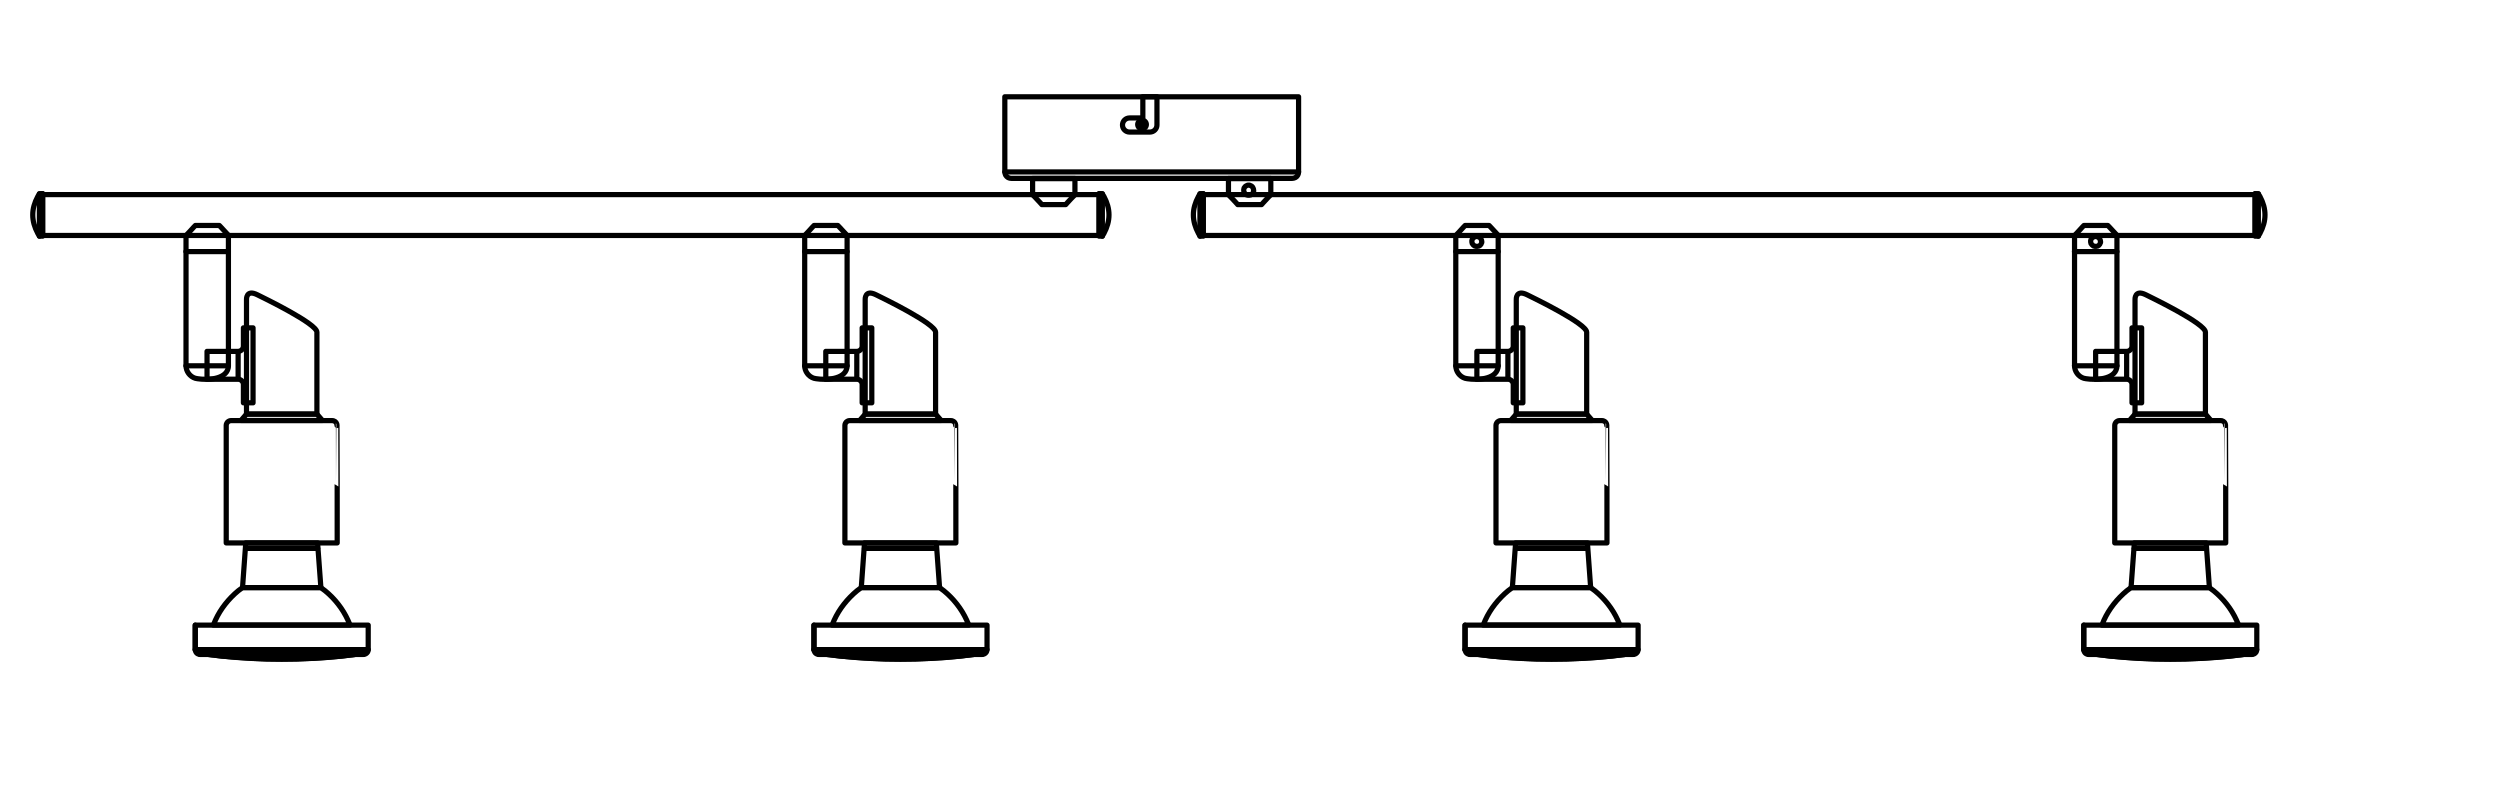 <?xml version="1.0" encoding="iso-8859-1"?>
<!-- Generator: Adobe Illustrator 26.5.3, SVG Export Plug-In . SVG Version: 6.00 Build 0)  -->
<svg version="1.1" xmlns="http://www.w3.org/2000/svg" xmlns:xlink="http://www.w3.org/1999/xlink" x="0px" y="0px"
	 viewBox="0 0 340.16 107.72" style="enable-background:new 0 0 340.16 107.72;" xml:space="preserve">
<g id="Grids">
</g>
<g id="mn_x5F_k">
</g>
<g id="PG">
</g>
<g id="Vordergrund">
</g>
<g id="&#x56FE;&#x5C42;_1">
</g>
<g id="Ebene_1">
</g>
<g id="typo">
</g>
<g id="paths">
	<g>
		
			<polygon style="fill:none;stroke:#000000;stroke-width:0.709;stroke-linecap:round;stroke-linejoin:round;stroke-miterlimit:10;" points="
			268.25,32.04 163.72,32.04 163.72,26.48 297.13,26.48 302.9,26.48 291.15,26.48 288.03,26.48 306.84,26.48 306.84,32.04 
			300.93,32.04 292.87,32.04 274.03,32.04 		"/>
		
			<path style="fill:none;stroke:#000000;stroke-width:0.709;stroke-linecap:round;stroke-linejoin:round;stroke-miterlimit:10;" d="
			M5.8,26.35v5.78H5.36l-0.02-0.05l-0.19-0.31c-0.92-1.72-0.93-3.33,0-5.05l0.19-0.31L5.8,26.35z"/>
		
			<path style="fill:none;stroke:#000000;stroke-width:0.709;stroke-linecap:round;stroke-linejoin:round;stroke-miterlimit:10;" d="
			M149.55,26.35v5.78h0.44l0.02-0.05l0.19-0.31c0.92-1.72,0.93-3.33,0-5.05L150,26.4L149.55,26.35z"/>
		
			<polygon style="fill:none;stroke:#000000;stroke-width:0.709;stroke-linecap:round;stroke-linejoin:round;stroke-miterlimit:10;" points="
			111.62,32.04 5.8,32.04 5.8,26.48 140.5,26.48 146.27,26.48 134.52,26.48 131.4,26.48 149.55,26.48 149.55,32.04 144.3,32.04 
			136.24,32.04 117.4,32.04 		"/>
		
			<polygon style="fill:none;stroke:#000000;stroke-width:0.709;stroke-linecap:round;stroke-linejoin:round;stroke-miterlimit:10;" points="
			136.72,23.39 136.76,23.63 136.83,23.83 136.98,24.02 137.16,24.16 137.38,24.24 137.61,24.27 175.81,24.27 176.03,24.24 
			176.25,24.16 176.44,24.02 176.58,23.83 176.66,23.63 176.69,23.39 176.69,13.17 154.75,13.17 136.72,13.17 		"/>
		
			<line style="fill:none;stroke:#000000;stroke-width:0.709;stroke-linecap:round;stroke-linejoin:round;stroke-miterlimit:10;" x1="136.72" y1="23.39" x2="176.69" y2="23.39"/>
		
			<line style="fill:none;stroke:#000000;stroke-width:0.709;stroke-linecap:round;stroke-linejoin:round;stroke-miterlimit:10;" x1="172.91" y1="24.29" x2="167.15" y2="24.29"/>
		
			<line style="fill:none;stroke:#000000;stroke-width:0.709;stroke-linecap:round;stroke-linejoin:round;stroke-miterlimit:10;" x1="146.27" y1="24.29" x2="140.5" y2="24.29"/>
		
			<path style="fill:none;stroke:#000000;stroke-width:0.709;stroke-linecap:round;stroke-linejoin:round;stroke-miterlimit:10;" d="
			M167.15,24.29c0,0,0,2.19,0,2.19v0.02c0.35,0.33,0.69,0.72,1.02,1.07l0.24,0.27h3.24l0.24-0.27c0.36-0.36,0.64-0.72,1.02-1.07
			v-0.02v-2.19H167.15z"/>
		
			<path style="fill:none;stroke:#000000;stroke-width:0.709;stroke-linecap:round;stroke-linejoin:round;stroke-miterlimit:10;" d="
			M140.5,24.29c0,0,0,2.19,0,2.19v0.02c0.38,0.35,0.66,0.71,1.02,1.07l0.24,0.27h3.24l0.24-0.27c0.33-0.35,0.67-0.74,1.02-1.07
			v-0.02v-2.19H140.5z"/>
		<g>
			<g>
				<g>
					<path style="fill:none;stroke:#000000;stroke-width:0.709;stroke-linejoin:round;stroke-miterlimit:3.864;" d="M35.02,40.11
						c-1.57-0.79-1.48,0.66-1.48,0.66v15.58h9.58V45.2C43.12,44.04,35.92,40.56,35.02,40.11z"/>
					<polygon style="fill:none;stroke:#000000;stroke-width:0.709;stroke-linejoin:round;stroke-miterlimit:3.864;" points="
						43.12,56.34 33.54,56.34 32.79,57.21 43.87,57.21 					"/>
					<path style="fill:none;stroke:#000000;stroke-width:0.709;stroke-linejoin:round;stroke-miterlimit:3.864;" d="M34.43,54.81
						h-1.31v-2.48c0-0.4-0.33-0.73-0.73-0.73l-4.22,0v-3.79l4.22,0c0.4,0,0.73-0.33,0.73-0.73v-2.47h1.31L34.43,54.81z"/>
					
						<line style="fill:none;stroke:#000000;stroke-width:0.709;stroke-linejoin:round;stroke-miterlimit:3.864;" x1="32.4" y1="51.61" x2="32.4" y2="47.82"/>
				</g>
				<g>
					
						<path style="fill:none;stroke:#000000;stroke-width:0.709;stroke-linecap:round;stroke-linejoin:round;stroke-miterlimit:10;" d="
						M50.1,88.39l-0.02,0.17l-0.06,0.16l-0.12,0.14l-0.13,0.1l-0.16,0.06l-0.17,0.02h-1.12l-1.8,0.22c-5.47,0.56-10.9,0.56-16.37,0
						l-1.81-0.22h-1.12l-0.16-0.02l-0.16-0.06l-0.14-0.1l-0.1-0.14l-0.07-0.16l-0.02-0.17v-3.33H50.1V88.39z"/>
					
						<polygon style="fill:none;stroke:#000000;stroke-width:0.709;stroke-linecap:round;stroke-linejoin:round;stroke-miterlimit:10;" points="
						43.66,79.95 43.21,73.87 33.44,73.87 33,79.95 					"/>
					
						<line style="fill:none;stroke:#000000;stroke-width:0.709;stroke-linecap:round;stroke-linejoin:round;stroke-miterlimit:10;" x1="27.22" y1="89.05" x2="49.44" y2="89.05"/>
					
						<line style="fill:none;stroke:#000000;stroke-width:0.709;stroke-linecap:round;stroke-linejoin:round;stroke-miterlimit:10;" x1="26.56" y1="88.39" x2="50.1" y2="88.39"/>
					
						<path style="fill:none;stroke:#000000;stroke-width:0.709;stroke-linecap:round;stroke-linejoin:round;stroke-miterlimit:10;" d="
						M33,79.95l-0.58,0.43c-1.31,1.09-2.4,2.45-3.11,4l-0.28,0.67h18.6l-0.29-0.67c-0.71-1.55-1.79-2.92-3.11-4l-0.58-0.43H33z"/>
					
						<path style="fill:none;stroke:#000000;stroke-width:0.709;stroke-linecap:round;stroke-linejoin:round;stroke-miterlimit:10;" d="
						M28.34,89.05l1.81,0.22c5.47,0.56,10.9,0.56,16.37,0l1.8-0.22"/>
					
						<line style="fill:none;stroke:#000000;stroke-width:0.709;stroke-linecap:round;stroke-linejoin:round;stroke-miterlimit:10;" x1="26.56" y1="88.39" x2="26.56" y2="85.06"/>
					
						<line style="fill:none;stroke:#000000;stroke-width:0.709;stroke-linecap:round;stroke-linejoin:round;stroke-miterlimit:10;" x1="43.21" y1="74.62" x2="33.44" y2="74.62"/>
					
						<line style="fill:none;stroke:#000000;stroke-width:0.709;stroke-linecap:round;stroke-linejoin:round;stroke-miterlimit:10;" x1="43.21" y1="74.62" x2="33.44" y2="74.62"/>
					
						<path style="fill:none;stroke:#000000;stroke-width:0.709;stroke-linecap:round;stroke-linejoin:round;stroke-miterlimit:10;" d="
						M45.88,73.87h-15.1c0,0,0-15.99,0-15.99c0,0,0.02-0.16,0.02-0.16l0.07-0.16l0.1-0.14l0.14-0.1l0.15-0.07l0.17-0.02h13.77
						l0.17,0.02c0.32,0.1,0.47,0.31,0.49,0.64C45.88,57.88,45.88,73.87,45.88,73.87z"/>
				</g>
			</g>
			
				<path style="fill:none;stroke:#000000;stroke-width:0.709;stroke-linecap:round;stroke-linejoin:round;stroke-miterlimit:10;" d="
				M31.08,32.04v2.19v15.54l-0.03,0.3c-0.33,1.6-2.91,1.66-4.17,1.46l-0.31-0.06c-0.73-0.22-1.26-0.94-1.26-1.7V34.23v-2.19
				l0.02-0.02c0.33-0.36,0.69-0.71,1.01-1.09l0.24-0.25h3.26l0.24,0.25c0.33,0.36,0.67,0.72,1.01,1.09L31.08,32.04z"/>
			
				<line style="fill:none;stroke:#000000;stroke-width:0.709;stroke-linecap:round;stroke-linejoin:round;stroke-miterlimit:10;" x1="31.08" y1="49.77" x2="25.3" y2="49.77"/>
		</g>
		
			<line style="fill:none;stroke:#000000;stroke-width:0.709;stroke-linecap:round;stroke-linejoin:round;stroke-miterlimit:10;" x1="25.3" y1="34.23" x2="31.08" y2="34.23"/>
		<g>
			<g>
				<g>
					<path style="fill:none;stroke:#000000;stroke-width:0.709;stroke-linejoin:round;stroke-miterlimit:3.864;" d="M119.2,40.11
						c-1.57-0.79-1.48,0.66-1.48,0.66v15.58h9.58V45.2C127.3,44.04,120.11,40.56,119.2,40.11z"/>
					<polygon style="fill:none;stroke:#000000;stroke-width:0.709;stroke-linejoin:round;stroke-miterlimit:3.864;" points="
						127.3,56.34 117.73,56.34 116.97,57.21 128.06,57.21 					"/>
					<path style="fill:none;stroke:#000000;stroke-width:0.709;stroke-linejoin:round;stroke-miterlimit:3.864;" d="M118.62,54.81
						h-1.31v-2.48c0-0.4-0.33-0.73-0.73-0.73l-4.22,0v-3.79l4.22,0c0.4,0,0.73-0.33,0.73-0.73v-2.47h1.31L118.62,54.81z"/>
					
						<line style="fill:none;stroke:#000000;stroke-width:0.709;stroke-linejoin:round;stroke-miterlimit:3.864;" x1="116.58" y1="51.61" x2="116.58" y2="47.82"/>
				</g>
				<g>
					
						<path style="fill:none;stroke:#000000;stroke-width:0.709;stroke-linecap:round;stroke-linejoin:round;stroke-miterlimit:10;" d="
						M134.29,88.39l-0.02,0.17l-0.06,0.16l-0.12,0.14l-0.13,0.1l-0.16,0.06l-0.17,0.02h-1.12l-1.8,0.22
						c-5.47,0.56-10.9,0.56-16.37,0l-1.81-0.22h-1.12l-0.16-0.02l-0.16-0.06l-0.14-0.1l-0.1-0.14l-0.07-0.16l-0.02-0.17v-3.33h23.54
						V88.39z"/>
					
						<polygon style="fill:none;stroke:#000000;stroke-width:0.709;stroke-linecap:round;stroke-linejoin:round;stroke-miterlimit:10;" points="
						127.84,79.95 127.4,73.87 117.63,73.87 117.19,79.95 					"/>
					
						<line style="fill:none;stroke:#000000;stroke-width:0.709;stroke-linecap:round;stroke-linejoin:round;stroke-miterlimit:10;" x1="111.4" y1="89.05" x2="133.62" y2="89.05"/>
					
						<line style="fill:none;stroke:#000000;stroke-width:0.709;stroke-linecap:round;stroke-linejoin:round;stroke-miterlimit:10;" x1="110.74" y1="88.39" x2="134.29" y2="88.39"/>
					
						<path style="fill:none;stroke:#000000;stroke-width:0.709;stroke-linecap:round;stroke-linejoin:round;stroke-miterlimit:10;" d="
						M117.19,79.95l-0.58,0.43c-1.31,1.09-2.4,2.45-3.11,4l-0.28,0.67h18.6l-0.29-0.67c-0.71-1.55-1.79-2.92-3.11-4l-0.58-0.43
						H117.19z"/>
					
						<path style="fill:none;stroke:#000000;stroke-width:0.709;stroke-linecap:round;stroke-linejoin:round;stroke-miterlimit:10;" d="
						M112.52,89.05l1.81,0.22c5.47,0.56,10.9,0.56,16.37,0l1.8-0.22"/>
					
						<line style="fill:none;stroke:#000000;stroke-width:0.709;stroke-linecap:round;stroke-linejoin:round;stroke-miterlimit:10;" x1="110.74" y1="88.39" x2="110.74" y2="85.06"/>
					
						<line style="fill:none;stroke:#000000;stroke-width:0.709;stroke-linecap:round;stroke-linejoin:round;stroke-miterlimit:10;" x1="127.4" y1="74.62" x2="117.63" y2="74.62"/>
					
						<line style="fill:none;stroke:#000000;stroke-width:0.709;stroke-linecap:round;stroke-linejoin:round;stroke-miterlimit:10;" x1="127.4" y1="74.62" x2="117.63" y2="74.62"/>
					
						<path style="fill:none;stroke:#000000;stroke-width:0.709;stroke-linecap:round;stroke-linejoin:round;stroke-miterlimit:10;" d="
						M130.06,73.87h-15.1c0,0,0-15.99,0-15.99c0,0,0.02-0.16,0.02-0.16l0.07-0.16l0.1-0.14l0.14-0.1l0.15-0.07l0.17-0.02h13.77
						l0.17,0.02c0.32,0.1,0.47,0.31,0.49,0.64C130.06,57.88,130.06,73.87,130.06,73.87z"/>
				</g>
			</g>
			
				<path style="fill:none;stroke:#000000;stroke-width:0.709;stroke-linecap:round;stroke-linejoin:round;stroke-miterlimit:10;" d="
				M115.26,32.04v2.19v15.54l-0.03,0.3c-0.33,1.6-2.91,1.66-4.17,1.46l-0.31-0.06c-0.73-0.22-1.26-0.94-1.26-1.7V34.23v-2.19
				l0.02-0.02c0.33-0.36,0.69-0.71,1.01-1.09l0.24-0.25H114l0.24,0.25c0.33,0.36,0.67,0.72,1.01,1.09L115.26,32.04z"/>
			
				<line style="fill:none;stroke:#000000;stroke-width:0.709;stroke-linecap:round;stroke-linejoin:round;stroke-miterlimit:10;" x1="115.26" y1="49.77" x2="109.48" y2="49.77"/>
		</g>
		
			<line style="fill:none;stroke:#000000;stroke-width:0.709;stroke-linecap:round;stroke-linejoin:round;stroke-miterlimit:10;" x1="109.48" y1="34.23" x2="115.26" y2="34.23"/>
		<g>
			<g>
				<g>
					<path style="fill:none;stroke:#000000;stroke-width:0.709;stroke-linejoin:round;stroke-miterlimit:3.864;" d="M207.79,40.11
						c-1.57-0.79-1.48,0.66-1.48,0.66v15.58h9.58V45.2C215.89,44.04,208.7,40.56,207.79,40.11z"/>
					<polygon style="fill:none;stroke:#000000;stroke-width:0.709;stroke-linejoin:round;stroke-miterlimit:3.864;" points="
						215.89,56.34 206.32,56.34 205.56,57.21 216.65,57.21 					"/>
					<path style="fill:none;stroke:#000000;stroke-width:0.709;stroke-linejoin:round;stroke-miterlimit:3.864;" d="M207.21,54.81
						h-1.31v-2.48c0-0.4-0.33-0.73-0.73-0.73l-4.22,0v-3.79l4.22,0c0.4,0,0.73-0.33,0.73-0.73v-2.47h1.31L207.21,54.81z"/>
					
						<line style="fill:none;stroke:#000000;stroke-width:0.709;stroke-linejoin:round;stroke-miterlimit:3.864;" x1="205.17" y1="51.61" x2="205.17" y2="47.82"/>
				</g>
				<g>
					
						<path style="fill:none;stroke:#000000;stroke-width:0.709;stroke-linecap:round;stroke-linejoin:round;stroke-miterlimit:10;" d="
						M222.88,88.39l-0.02,0.17l-0.06,0.16l-0.12,0.14l-0.13,0.1l-0.16,0.06l-0.17,0.02h-1.12l-1.8,0.22
						c-5.47,0.56-10.9,0.56-16.37,0l-1.81-0.22H200l-0.16-0.02l-0.16-0.06l-0.14-0.1l-0.1-0.14l-0.07-0.16l-0.02-0.17v-3.33h23.54
						V88.39z"/>
					
						<polygon style="fill:none;stroke:#000000;stroke-width:0.709;stroke-linecap:round;stroke-linejoin:round;stroke-miterlimit:10;" points="
						216.43,79.95 215.99,73.87 206.22,73.87 205.78,79.95 					"/>
					
						<line style="fill:none;stroke:#000000;stroke-width:0.709;stroke-linecap:round;stroke-linejoin:round;stroke-miterlimit:10;" x1="200" y1="89.05" x2="222.21" y2="89.05"/>
					
						<line style="fill:none;stroke:#000000;stroke-width:0.709;stroke-linecap:round;stroke-linejoin:round;stroke-miterlimit:10;" x1="199.33" y1="88.39" x2="222.88" y2="88.39"/>
					
						<path style="fill:none;stroke:#000000;stroke-width:0.709;stroke-linecap:round;stroke-linejoin:round;stroke-miterlimit:10;" d="
						M205.78,79.95l-0.58,0.43c-1.31,1.09-2.4,2.45-3.11,4l-0.28,0.67h18.6l-0.29-0.67c-0.71-1.55-1.79-2.92-3.11-4l-0.58-0.43
						H205.78z"/>
					
						<path style="fill:none;stroke:#000000;stroke-width:0.709;stroke-linecap:round;stroke-linejoin:round;stroke-miterlimit:10;" d="
						M201.11,89.05l1.81,0.22c5.47,0.56,10.9,0.56,16.37,0l1.8-0.22"/>
					
						<line style="fill:none;stroke:#000000;stroke-width:0.709;stroke-linecap:round;stroke-linejoin:round;stroke-miterlimit:10;" x1="199.33" y1="88.39" x2="199.33" y2="85.06"/>
					
						<line style="fill:none;stroke:#000000;stroke-width:0.709;stroke-linecap:round;stroke-linejoin:round;stroke-miterlimit:10;" x1="215.99" y1="74.62" x2="206.22" y2="74.62"/>
					
						<line style="fill:none;stroke:#000000;stroke-width:0.709;stroke-linecap:round;stroke-linejoin:round;stroke-miterlimit:10;" x1="215.99" y1="74.62" x2="206.22" y2="74.62"/>
					
						<path style="fill:none;stroke:#000000;stroke-width:0.709;stroke-linecap:round;stroke-linejoin:round;stroke-miterlimit:10;" d="
						M218.65,73.87h-15.1c0,0,0-15.99,0-15.99c0,0,0.02-0.16,0.02-0.16l0.07-0.16l0.1-0.14l0.14-0.1l0.15-0.07l0.17-0.02h13.77
						l0.17,0.02c0.32,0.1,0.47,0.31,0.49,0.64C218.65,57.88,218.65,73.87,218.65,73.87z"/>
				</g>
			</g>
			
				<path style="fill:none;stroke:#000000;stroke-width:0.709;stroke-linecap:round;stroke-linejoin:round;stroke-miterlimit:10;" d="
				M203.85,32.04v2.19v15.54l-0.03,0.3c-0.33,1.6-2.91,1.66-4.17,1.46l-0.31-0.06c-0.73-0.22-1.26-0.94-1.26-1.7V34.23v-2.19
				l0.02-0.02c0.33-0.36,0.69-0.71,1.01-1.09l0.24-0.25h3.26l0.24,0.25c0.33,0.36,0.67,0.72,1.01,1.09L203.85,32.04z"/>
			
				<line style="fill:none;stroke:#000000;stroke-width:0.709;stroke-linecap:round;stroke-linejoin:round;stroke-miterlimit:10;" x1="203.85" y1="49.77" x2="198.08" y2="49.77"/>
		</g>
		
			<line style="fill:none;stroke:#000000;stroke-width:0.709;stroke-linecap:round;stroke-linejoin:round;stroke-miterlimit:10;" x1="198.08" y1="34.23" x2="203.85" y2="34.23"/>
		<g>
			<g>
				<g>
					<path style="fill:none;stroke:#000000;stroke-width:0.709;stroke-linejoin:round;stroke-miterlimit:3.864;" d="M291.98,40.11
						c-1.57-0.79-1.48,0.66-1.48,0.66v15.58h9.58V45.2C300.08,44.04,292.88,40.56,291.98,40.11z"/>
					<polygon style="fill:none;stroke:#000000;stroke-width:0.709;stroke-linejoin:round;stroke-miterlimit:3.864;" points="
						300.08,56.34 290.5,56.34 289.75,57.21 300.83,57.21 					"/>
					<path style="fill:none;stroke:#000000;stroke-width:0.709;stroke-linejoin:round;stroke-miterlimit:3.864;" d="M291.4,54.81
						h-1.31v-2.48c0-0.4-0.33-0.73-0.73-0.73l-4.22,0v-3.79l4.22,0c0.4,0,0.73-0.33,0.73-0.73v-2.47h1.31L291.4,54.81z"/>
					
						<line style="fill:none;stroke:#000000;stroke-width:0.709;stroke-linejoin:round;stroke-miterlimit:3.864;" x1="289.36" y1="51.61" x2="289.36" y2="47.82"/>
				</g>
				<g>
					
						<path style="fill:none;stroke:#000000;stroke-width:0.709;stroke-linecap:round;stroke-linejoin:round;stroke-miterlimit:10;" d="
						M307.06,88.39l-0.02,0.17l-0.06,0.16l-0.12,0.14l-0.13,0.1l-0.16,0.06l-0.17,0.02h-1.12l-1.8,0.22
						c-5.47,0.56-10.9,0.56-16.37,0l-1.81-0.22h-1.12l-0.16-0.02l-0.16-0.06l-0.14-0.1l-0.1-0.14l-0.07-0.16l-0.02-0.17v-3.33h23.54
						V88.39z"/>
					
						<polygon style="fill:none;stroke:#000000;stroke-width:0.709;stroke-linecap:round;stroke-linejoin:round;stroke-miterlimit:10;" points="
						300.62,79.95 300.18,73.87 290.41,73.87 289.96,79.95 					"/>
					
						<line style="fill:none;stroke:#000000;stroke-width:0.709;stroke-linecap:round;stroke-linejoin:round;stroke-miterlimit:10;" x1="284.18" y1="89.05" x2="306.4" y2="89.05"/>
					
						<line style="fill:none;stroke:#000000;stroke-width:0.709;stroke-linecap:round;stroke-linejoin:round;stroke-miterlimit:10;" x1="283.52" y1="88.39" x2="307.06" y2="88.39"/>
					
						<path style="fill:none;stroke:#000000;stroke-width:0.709;stroke-linecap:round;stroke-linejoin:round;stroke-miterlimit:10;" d="
						M289.96,79.95l-0.58,0.43c-1.31,1.09-2.4,2.45-3.11,4L286,85.06h18.6l-0.29-0.67c-0.71-1.55-1.79-2.92-3.11-4l-0.58-0.43
						H289.96z"/>
					
						<path style="fill:none;stroke:#000000;stroke-width:0.709;stroke-linecap:round;stroke-linejoin:round;stroke-miterlimit:10;" d="
						M285.3,89.05l1.81,0.22c5.47,0.56,10.9,0.56,16.37,0l1.8-0.22"/>
					
						<line style="fill:none;stroke:#000000;stroke-width:0.709;stroke-linecap:round;stroke-linejoin:round;stroke-miterlimit:10;" x1="283.52" y1="88.39" x2="283.52" y2="85.06"/>
					
						<line style="fill:none;stroke:#000000;stroke-width:0.709;stroke-linecap:round;stroke-linejoin:round;stroke-miterlimit:10;" x1="300.18" y1="74.62" x2="290.41" y2="74.62"/>
					
						<line style="fill:none;stroke:#000000;stroke-width:0.709;stroke-linecap:round;stroke-linejoin:round;stroke-miterlimit:10;" x1="300.18" y1="74.62" x2="290.41" y2="74.62"/>
					
						<path style="fill:none;stroke:#000000;stroke-width:0.709;stroke-linecap:round;stroke-linejoin:round;stroke-miterlimit:10;" d="
						M302.84,73.87h-15.1c0,0,0-15.99,0-15.99c0,0,0.02-0.16,0.02-0.16l0.07-0.16l0.1-0.14l0.14-0.1l0.15-0.07l0.17-0.02h13.77
						l0.17,0.02c0.32,0.1,0.47,0.31,0.49,0.64C302.84,57.88,302.84,73.87,302.84,73.87z"/>
				</g>
			</g>
			
				<path style="fill:none;stroke:#000000;stroke-width:0.709;stroke-linecap:round;stroke-linejoin:round;stroke-miterlimit:10;" d="
				M288.04,32.04v2.19v15.54l-0.03,0.3c-0.33,1.6-2.91,1.66-4.17,1.46l-0.31-0.06c-0.73-0.22-1.26-0.94-1.26-1.7V34.23v-2.19
				l0.02-0.02c0.33-0.36,0.69-0.71,1.01-1.09l0.24-0.25h3.26l0.24,0.25c0.33,0.36,0.67,0.72,1.01,1.09L288.04,32.04z"/>
			
				<line style="fill:none;stroke:#000000;stroke-width:0.709;stroke-linecap:round;stroke-linejoin:round;stroke-miterlimit:10;" x1="288.04" y1="49.77" x2="282.26" y2="49.77"/>
		</g>
		
			<line style="fill:none;stroke:#000000;stroke-width:0.709;stroke-linecap:round;stroke-linejoin:round;stroke-miterlimit:10;" x1="282.26" y1="34.23" x2="288.04" y2="34.23"/>
		
			<polyline style="fill:none;stroke:#000000;stroke-width:0.709;stroke-linecap:round;stroke-linejoin:round;stroke-miterlimit:10;" points="
			5.8,26.35 5.36,26.35 5.36,32.13 		"/>
		
			<polyline style="fill:none;stroke:#000000;stroke-width:0.709;stroke-linecap:round;stroke-linejoin:round;stroke-miterlimit:10;" points="
			149.55,26.35 149.99,26.35 149.99,32.13 		"/>
		
			<path style="fill:none;stroke:#000000;stroke-width:0.709;stroke-linecap:round;stroke-linejoin:round;stroke-miterlimit:10;" d="
			M163.72,26.35v5.78h-0.44l-0.02-0.05l-0.19-0.31c-0.92-1.72-0.93-3.33,0-5.05l0.19-0.31L163.72,26.35z"/>
		
			<path style="fill:none;stroke:#000000;stroke-width:0.709;stroke-linecap:round;stroke-linejoin:round;stroke-miterlimit:10;" d="
			M306.84,26.35v5.78h0.44l0.02-0.05l0.19-0.31c0.92-1.72,0.93-3.33,0-5.05l-0.19-0.31L306.84,26.35z"/>
		
			<polyline style="fill:none;stroke:#000000;stroke-width:0.709;stroke-linecap:round;stroke-linejoin:round;stroke-miterlimit:10;" points="
			163.72,26.35 163.27,26.35 163.27,32.13 		"/>
		
			<polyline style="fill:none;stroke:#000000;stroke-width:0.709;stroke-linecap:round;stroke-linejoin:round;stroke-miterlimit:10;" points="
			306.84,26.35 307.28,26.35 307.28,32.13 		"/>
		
			<path style="fill:none;stroke:#000000;stroke-width:0.709;stroke-linecap:round;stroke-linejoin:round;stroke-miterlimit:3.864;" d="
			M155.49,13.16h1.93v3.85c0,0.53-0.43,0.96-0.96,0.96h-2.77c-0.53,0-0.96-0.43-0.96-0.96c0-0.53,0.43-0.96,0.96-0.96h1.81V13.16z"
			/>
		
			<path style="fill-rule:evenodd;clip-rule:evenodd;fill:none;stroke:#000000;stroke-width:0.709;stroke-linecap:round;stroke-linejoin:round;stroke-miterlimit:3.864;" d="
			M155.98,16.94c0-0.33-0.27-0.59-0.59-0.59c-0.33,0-0.59,0.27-0.59,0.59c0,0.33,0.27,0.59,0.59,0.59
			C155.72,17.54,155.98,17.27,155.98,16.94z"/>
		
			<line style="fill-rule:evenodd;clip-rule:evenodd;fill:none;stroke:#000000;stroke-width:0.709;stroke-linecap:round;stroke-linejoin:round;stroke-miterlimit:3.864;" x1="155.39" y1="16.68" x2="155.39" y2="17.21"/>
		
			<line style="fill-rule:evenodd;clip-rule:evenodd;fill:none;stroke:#000000;stroke-width:0.709;stroke-linecap:round;stroke-linejoin:round;stroke-miterlimit:3.864;" x1="155.66" y1="16.94" x2="155.12" y2="16.94"/>
		
			<path style="fill:none;stroke:#000000;stroke-width:0.709;stroke-linecap:round;stroke-linejoin:round;stroke-miterlimit:10;" d="
			M201.62,32.88v0.11l-0.03,0.06c-0.07,0.26-0.28,0.47-0.56,0.47h-0.2l-0.08-0.03h-0.06l-0.06-0.03l-0.06-0.06l-0.06-0.03
			l-0.06-0.06l-0.03-0.03l-0.03-0.06l-0.06-0.06l-0.03-0.06v-0.08l-0.03-0.06v-0.25l0.03-0.06V32.6l0.03-0.06l0.06-0.06l0.03-0.06
			l0.03-0.03l0.06-0.06l0.11-0.06l0.06-0.03l0.06-0.03l0.08-0.03h0.25l0.11,0.06l0.08,0.03l0.11,0.06c0.07,0.16,0.03-0.06,0.17,0.25
			l0.03,0.08l0.03,0.06V32.88z"/>
		
			<path style="fill:none;stroke:#000000;stroke-width:0.709;stroke-linecap:round;stroke-linejoin:round;stroke-miterlimit:10;" d="
			M170.58,25.92v0.11l-0.03,0.06c-0.07,0.26-0.28,0.47-0.56,0.47h-0.2l-0.08-0.03h-0.06l-0.06-0.03l-0.06-0.06l-0.06-0.03
			l-0.06-0.06l-0.03-0.03l-0.03-0.06l-0.06-0.06l-0.03-0.06v-0.08l-0.03-0.06v-0.25l0.03-0.06v-0.08l0.03-0.06l0.06-0.06l0.03-0.06
			l0.03-0.03l0.06-0.06l0.11-0.06l0.06-0.03l0.06-0.03l0.08-0.03h0.25l0.11,0.06l0.08,0.03l0.11,0.06c0.07,0.16,0.03-0.06,0.17,0.25
			l0.03,0.08l0.03,0.06V25.92z"/>
		
			<path style="fill:none;stroke:#000000;stroke-width:0.709;stroke-linecap:round;stroke-linejoin:round;stroke-miterlimit:10;" d="
			M285.81,32.88v0.11l-0.03,0.06c-0.07,0.26-0.28,0.47-0.56,0.47h-0.2l-0.08-0.03h-0.06l-0.06-0.03l-0.06-0.06l-0.06-0.03
			l-0.06-0.06l-0.03-0.03l-0.03-0.06l-0.06-0.06l-0.03-0.06v-0.08l-0.03-0.06v-0.25l0.03-0.06V32.6l0.03-0.06l0.06-0.06l0.03-0.06
			l0.03-0.03l0.06-0.06l0.11-0.06l0.06-0.03l0.06-0.03l0.08-0.03h0.25l0.11,0.06l0.08,0.03l0.11,0.06c0.07,0.16,0.03-0.06,0.17,0.25
			l0.03,0.08l0.03,0.06V32.88z"/>
	</g>
</g>
</svg>
